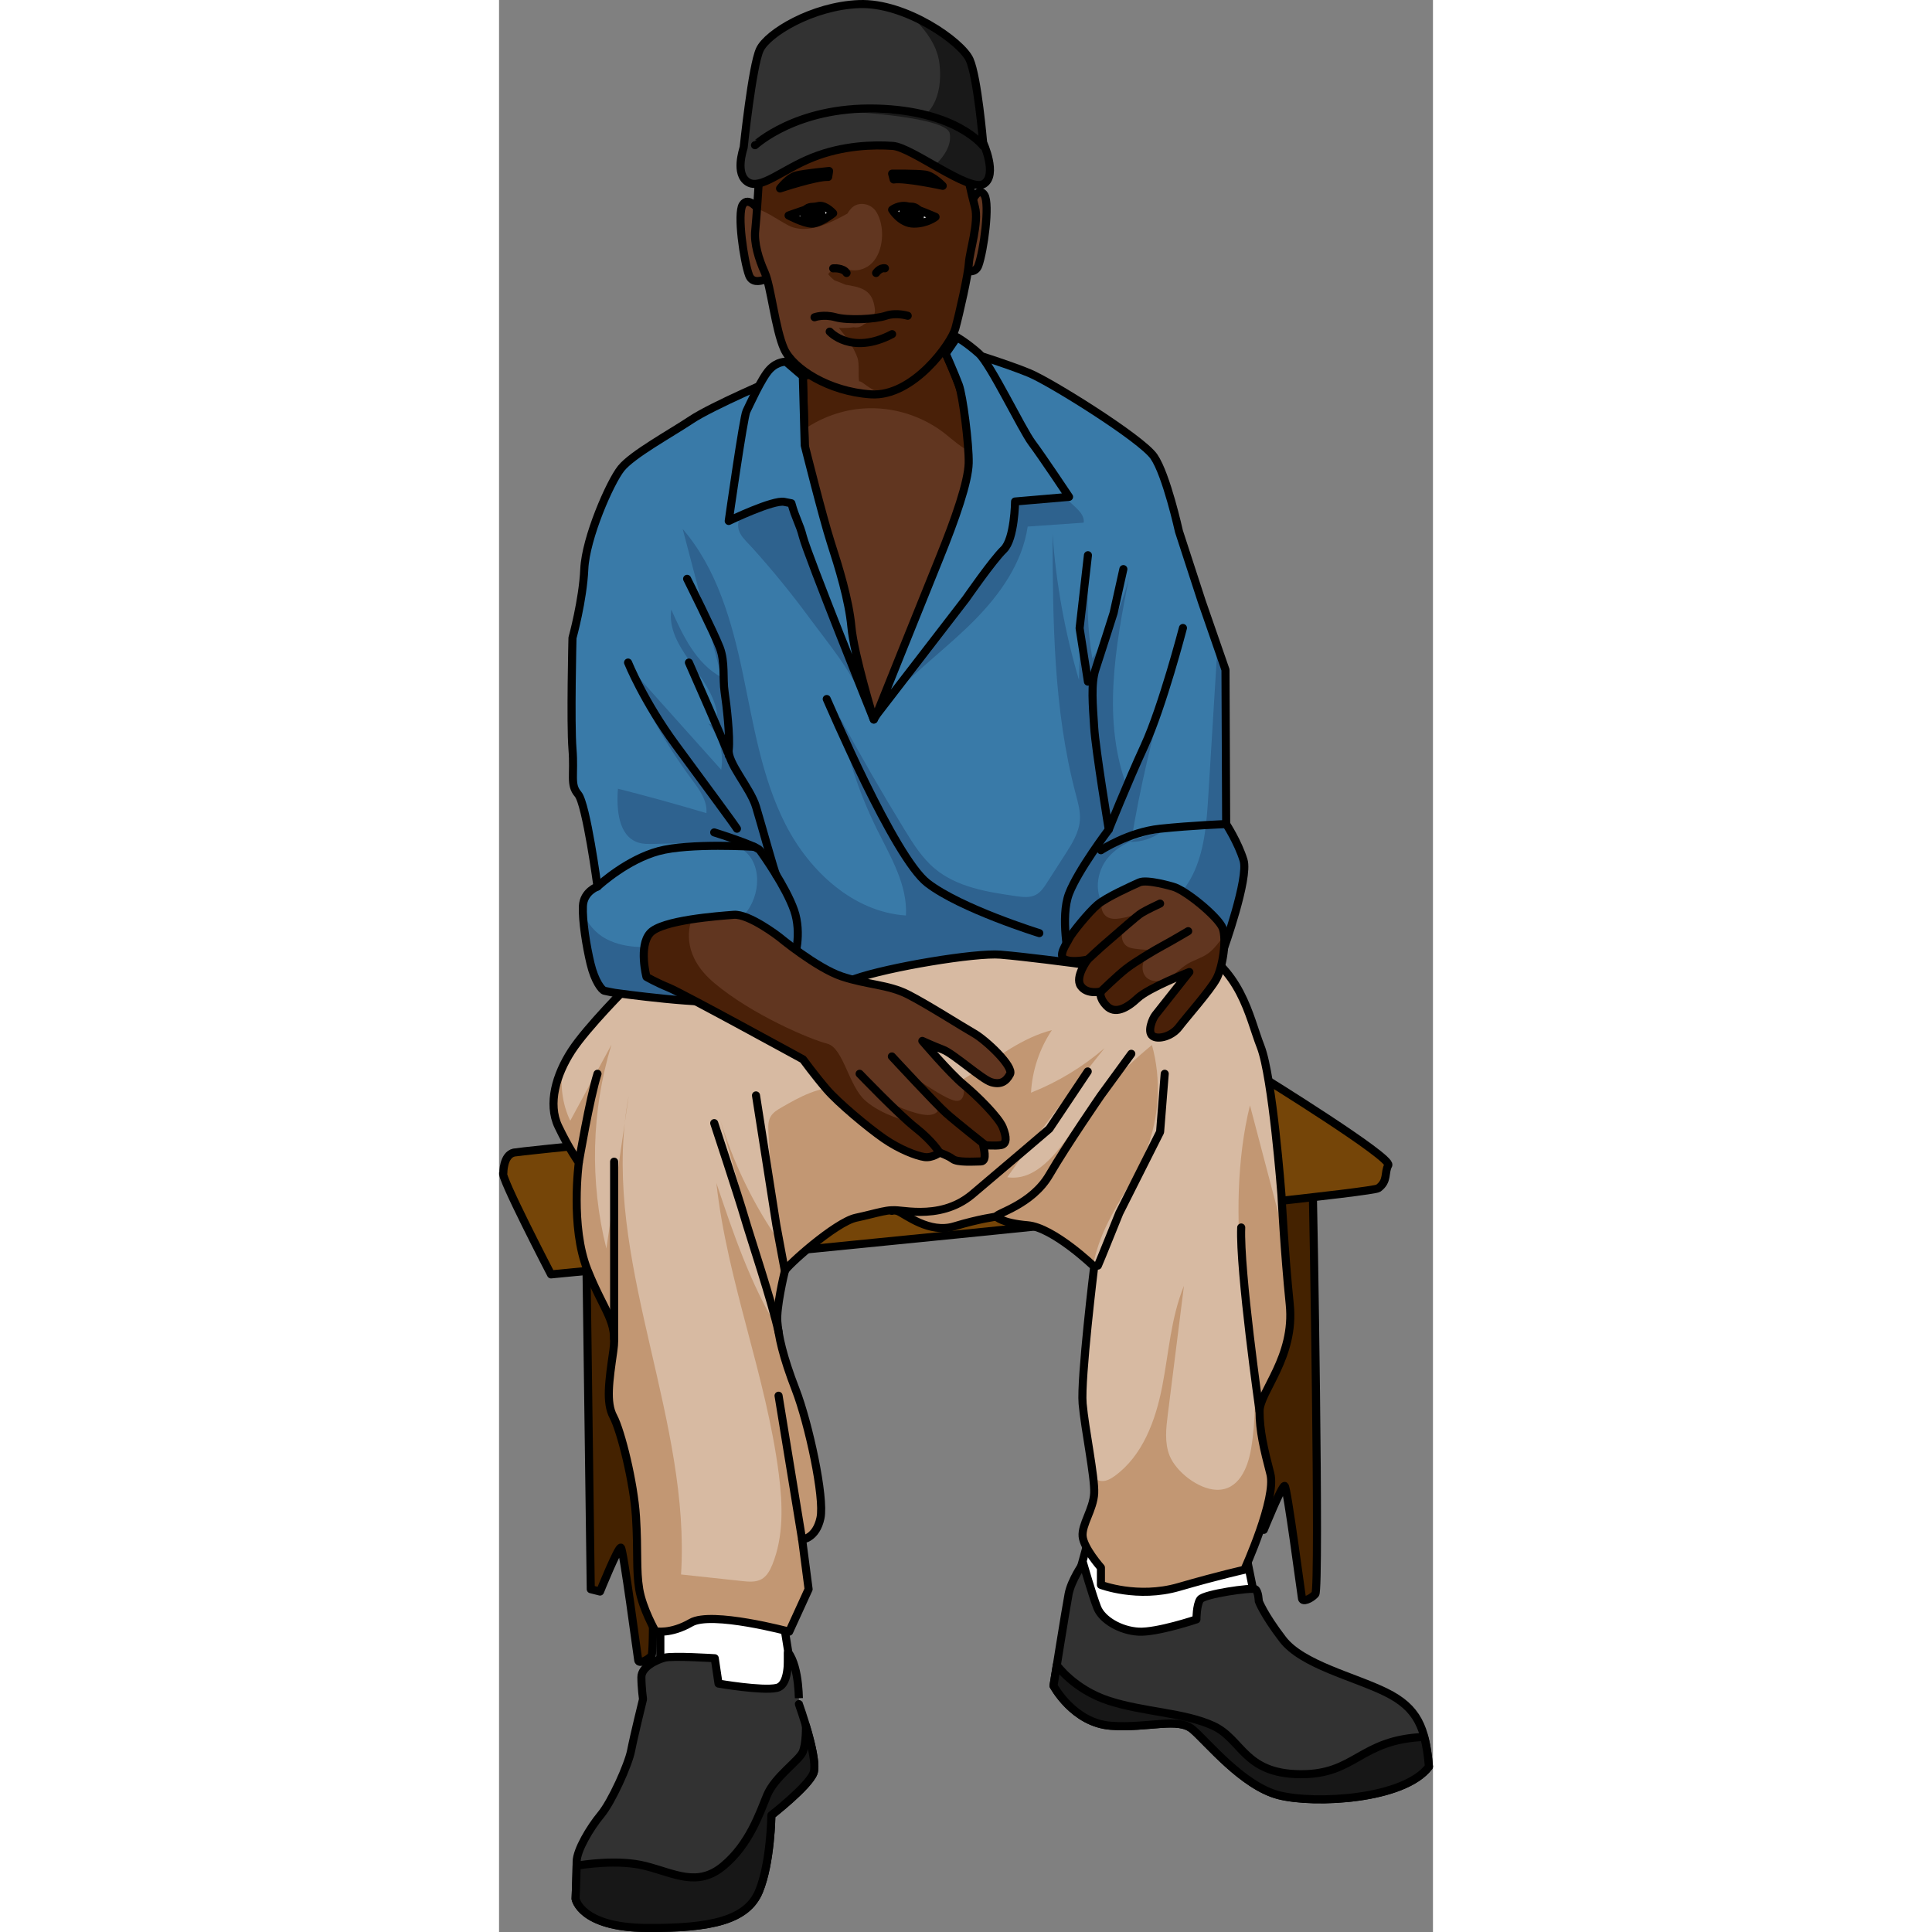 <?xml version="1.0" encoding="utf-8"?>
<!-- Created by: Science Figures, www.sciencefigures.org, Generator: Science Figures Editor -->
<svg version="1.1" id="Layer_1" xmlns="http://www.w3.org/2000/svg" xmlns:xlink="http://www.w3.org/1999/xlink" 
	 width="800px" height="800px" viewBox="0 0 115.764 239.482" enable-background="new 0 0 115.764 239.482"
	 xml:space="preserve">
<rect x="0" y="0" width="115.764" height="239.482" fill="#808080" stroke="none"/>
<g>
	<path fill="#442200" stroke="#000000" stroke-linecap="round" stroke-linejoin="round" stroke-miterlimit="10" d="M18.591,157.88
		c0.04,0.669,0.906,46.727,0.31,47.367c-0.596,0.64-1.563,0.997-1.647,0.561c-0.084-0.436-1.839-13.774-2.149-13.969
		c-0.31-0.195-2.586,5.441-2.586,5.441l-1.149-0.288l-0.655-49.331C10.716,147.661,18.521,156.721,18.591,157.88z"/>
	<path fill="#442200" stroke="#000000" stroke-linecap="round" stroke-linejoin="round" stroke-miterlimit="10" d="M100.87,147.661
		c0.04,0.669,0.906,49.297,0.31,49.938c-0.596,0.64-1.563,0.997-1.647,0.561c-0.084-0.436-1.839-13.774-2.149-13.969
		c-0.31-0.195-2.586,5.441-2.586,5.441l-1.149-0.288l-0.655-49.331C92.996,140.012,100.8,146.502,100.87,147.661z"/>
	<path fill="#754508" stroke="#000000" stroke-linecap="round" stroke-linejoin="round" stroke-miterlimit="10" d="M0.533,145.393
		c-0.545,0.157,5.909,12.575,5.909,12.575s101.309-9.77,102.547-10.681c1.239-0.911,0.723-1.925,1.239-2.863
		c0.516-0.938-15.586-10.895-15.586-10.895s-91.454,9.029-92.796,9.338C0.504,143.176,0.533,145.393,0.533,145.393z"/>
	<g>
		<path fill="#613620" stroke="#000000" stroke-linecap="round" stroke-linejoin="round" stroke-miterlimit="10" d="M58.656,24.88
			c0,0,0.796-1.837,1.506-0.71c0.71,1.127-0.089,6.919-0.742,8.735s-3.555-0.302-3.555-0.302"/>
		<path fill="#613620" stroke="#000000" stroke-linecap="round" stroke-linejoin="round" stroke-miterlimit="10" d="M32.236,26.047
			c0,0-1.333-1.799-2.036-0.668c-0.704,1.131,0.125,6.919,0.787,8.731c0.662,1.812,3.554-0.32,3.554-0.32"/>
		<polygon fill="#FFFFFF" stroke="#000000" stroke-linecap="round" stroke-linejoin="round" stroke-miterlimit="10" points="
			35.831,204.639 35.077,199.955 31.709,194.807 24.287,194.573 20.458,197.459 19.994,202.03 19.994,206.265 21.377,210.562 
			25.127,213.057 30.868,213.921 34.465,212.433 35.831,210.639 		"/>
		<path fill="#FFFFFF" stroke="#000000" stroke-linecap="round" stroke-linejoin="round" stroke-miterlimit="10" d="M73.269,190.128
			l-1.225,4.446l-0.077,5.849c0,0,0.383,2.808,1.837,3.276c1.454,0.468,0.765,2.574,3.368,1.872c2.602-0.702,7.73-0.39,7.73-0.39
			l5.358-1.482l3.75-2.574l-0.619-4.498l-0.657-3.229l-0.102-4.83l-1.684-3.666l-9.108,0.936L73.269,190.128z"/>
		<path fill="#323232" d="M72.405,193.78c0,0-1.471,2.073-1.805,3.811c-0.334,1.738-1.872,11.367-1.872,11.367
			s2.474,4.644,7.154,4.963s8.291-1.085,10.096,0.453c1.805,1.538,6.218,7.021,10.698,8.157c4.48,1.137,15.512,0.535,18.588-3.544
			c-0.401-4.814-1.404-7.288-5.349-9.227c-3.945-1.939-10.364-3.41-12.771-6.553c-2.407-3.143-2.973-4.742-2.973-4.742
			s-0.032-1.232-0.437-1.476s-6.352,0.602-6.82,1.27c-0.468,0.669-0.468,2.474-0.468,2.474s-4.881,1.638-7.154,1.521
			c-2.273-0.117-4.547-1.454-5.148-2.992C73.541,197.725,72.405,193.78,72.405,193.78z"/>
		<path fill="#323232" d="M35.831,204.813c-0.128-0.168,0.401,4.012-1.404,4.413c-1.805,0.401-7.221-0.535-7.221-0.535l-0.468-3.143
			c0,0-5.215-0.334-6.218-0.067c-1.003,0.267-2.875,1.137-2.875,2.407c0,1.27,0.201,2.741,0.201,2.741s-1.137,4.614-1.471,6.352
			c-0.334,1.738-2.407,6.352-3.744,7.957s-3.009,4.413-3.009,5.817c0,1.404-0.134,4.614-0.134,4.614s0.602,3.544,8.759,3.611
			s12.503-1.003,13.974-4.547c1.471-3.544,1.538-9.428,1.538-9.428s4.547-3.544,5.215-5.215c0.669-1.672-1.805-8.558-1.805-8.558
			S37.302,206.752,35.831,204.813z"/>
		<path fill="none" stroke="#000000" stroke-linecap="round" stroke-linejoin="round" stroke-miterlimit="10" d="M72.405,193.78
			c0,0-1.471,2.073-1.805,3.811c-0.334,1.738-1.872,11.367-1.872,11.367s2.474,4.644,7.154,4.963s8.291-1.085,10.096,0.453
			c1.805,1.538,6.218,7.021,10.698,8.157c4.48,1.137,15.512,0.535,18.588-3.544c-0.401-4.814-1.404-7.288-5.349-9.227
			c-3.945-1.939-10.364-3.41-12.771-6.553c-2.407-3.143-2.973-4.742-2.973-4.742s-0.032-1.232-0.437-1.476s-6.352,0.602-6.82,1.27
			c-0.468,0.669-0.468,2.474-0.468,2.474s-4.881,1.638-7.154,1.521c-2.273-0.117-4.547-1.454-5.148-2.992
			C73.541,197.725,72.405,193.78,72.405,193.78z"/>
		<path fill="#171717" stroke="#000000" stroke-linecap="round" stroke-linejoin="round" stroke-miterlimit="10" d="M99.284,219.923
			c-6.954-0.067-7.155-4.346-10.765-6.002c-3.611-1.656-8.558-1.687-12.904-3.091c-4.346-1.404-6.477-4.422-6.478-4.422
			c-0.239,1.481-0.409,2.55-0.409,2.55s2.474,4.644,7.154,4.963c4.681,0.319,8.291-1.085,10.096,0.453
			c1.805,1.538,6.218,7.021,10.698,8.157c4.48,1.137,15.512,0.535,18.588-3.544c-0.119-1.424-0.304-2.623-0.589-3.684
			C106.632,215.636,106.232,219.99,99.284,219.923z"/>
		<path fill="none" stroke="#000000" stroke-linecap="round" stroke-linejoin="round" stroke-miterlimit="10" d="M35.831,204.813
			c-0.128-0.168,0.401,4.012-1.404,4.413c-1.805,0.401-7.221-0.535-7.221-0.535l-0.468-3.143c0,0-5.215-0.334-6.218-0.067
			c-1.003,0.267-2.875,1.137-2.875,2.407c0,1.27,0.201,2.741,0.201,2.741s-1.137,4.614-1.471,6.352
			c-0.334,1.738-2.407,6.352-3.744,7.957s-3.009,4.413-3.009,5.817c0,1.404-0.134,4.614-0.134,4.614s0.602,3.544,8.759,3.611
			s12.503-1.003,13.974-4.547c1.471-3.544,1.538-9.428,1.538-9.428s4.547-3.544,5.215-5.215c0.669-1.672-1.805-8.558-1.805-8.558
			S37.302,206.752,35.831,204.813z"/>
		<path fill="#171717" stroke="#000000" stroke-linecap="round" stroke-linejoin="round" stroke-miterlimit="10" d="M37.636,217.182
			c-0.468,1.07-3.477,3.076-4.413,5.349s-2.206,6.085-5.416,8.759c-3.209,2.675-6.018,0.936-9.695,0
			c-3.346-0.852-7.73-0.156-8.496-0.023c-0.023,1.547-0.129,4.101-0.129,4.101s0.602,3.544,8.759,3.611
			c8.157,0.067,12.503-1.003,13.974-4.547c1.471-3.544,1.538-9.428,1.538-9.428s4.547-3.544,5.215-5.215
			c0.392-0.979-0.295-3.743-0.93-5.869C38.043,213.944,38.102,216.118,37.636,217.182z"/>
		<path fill="#D7BAA2" d="M15.991,122.237c0,0-5.092,5.082-7.002,8.024s-2.979,6.553-1.642,9.361s2.541,4.478,2.541,4.478
			s-1.07,7.958,1.07,13.307s3.744,6.285,3.209,10.029s-0.936,6.419,0,8.157c0.936,1.738,2.541,8.157,2.808,12.436
			c0.267,4.279,0,6.553,0.401,8.96s2.006,5.215,2.006,5.215s1.872,0.401,4.413-1.07s12.169,1.12,12.169,1.12l2.407-5.265
			l-0.802-6.151c0,0,1.738-0.134,2.273-2.674c0.535-2.541-1.471-11.768-3.076-15.913s-2.14-6.686-2.273-8.425
			c-0.134-1.738,0.802-5.75,0.936-6.285s6.285-6.064,8.826-6.599c2.541-0.535,4.279-1.204,5.215-0.802
			c0.936,0.401,3.878,2.808,6.954,1.872c3.076-0.936,5.215-1.204,5.215-1.204s0.669,0.802,3.878,1.07
			c3.209,0.267,8.253,5.128,8.253,5.128s-1.701,13.907-1.433,16.983c0.267,3.076,1.529,9.093,1.433,11.099
			c-0.096,2.006-1.567,3.878-1.433,5.349c0.134,1.471,2.269,3.878,2.269,3.878v2.14c0,0,4.551,1.738,9.632,0.267
			c5.082-1.471,8.144-2.14,8.144-2.14s4.025-8.826,3.223-11.902s-1.337-5.349-1.337-7.756s4.413-6.686,3.744-13.239
			c-0.669-6.553-1.028-13.575-1.028-13.575s-1.112-14.641-2.583-18.385c-1.471-3.744-2.368-9.753-8.978-12.838
			s-33.008-4.145-33.008-4.145s-28.339,5.483-28.881,5.483C22.993,118.225,15.991,122.237,15.991,122.237z"/>
		<g>
			<path fill="#C29773" d="M34.603,164.782c-3.437-5.601-5.571-11.898-7.662-18.134c1.345,12.245,6.189,23.883,7.741,36.103
				c0.476,3.753,0.617,7.687-0.806,11.193c-0.285,0.702-0.666,1.419-1.324,1.795c-0.711,0.406-1.587,0.331-2.401,0.243
				c-2.53-0.273-5.061-0.545-7.591-0.818c1.191-18.841-8.965-37.425-6.976-55.974c-0.759,5.191-1.518,10.381-2.278,15.572
				c-2.079-8.271-1.86-17.107,0.626-25.265c-1.702,3.142-3.403,6.284-5.105,9.426c-0.991-2.069-1.284-4.444-0.916-6.707
				c-1.167,2.488-1.617,5.193-0.565,7.405c1.337,2.808,2.541,4.478,2.541,4.478s-1.07,7.958,1.07,13.307
				c2.14,5.349,3.744,6.285,3.209,10.029c-0.535,3.744-0.936,6.419,0,8.157c0.936,1.738,2.541,8.157,2.808,12.436
				c0.267,4.279,0,6.553,0.401,8.96c0.401,2.407,2.006,5.215,2.006,5.215s1.872,0.401,4.413-1.07s12.169,1.12,12.169,1.12
				l2.407-5.265l-0.802-6.151c0,0,1.738-0.134,2.273-2.675c0.535-2.541-1.471-11.768-3.076-15.913
				C35.431,168.8,34.842,166.472,34.603,164.782z"/>
			<path fill="#C29773" d="M15.584,139.19c0.163-1.113,0.326-2.227,0.488-3.34C15.861,136.963,15.704,138.076,15.584,139.19z"/>
			<path fill="#C29773" d="M95.606,182.681c-0.803-3.076-1.337-5.349-1.337-7.756c0-2.407,4.413-6.686,3.744-13.239
				c-0.312-3.056-0.556-6.205-0.728-8.706c-1.401-5.321-2.802-10.641-4.204-15.962c-1.633,6.575-1.721,14.349-0.963,21.052
				c0.806,7.13,2.324,14.35,1.1,21.526c-0.412,2.414-1.554,5.154-4.287,5.071c-2.242-0.068-5.012-2.228-5.815-4.239
				c-0.639-1.6-0.434-3.395-0.219-5.104c0.667-5.312,1.335-10.624,2.002-15.936c-1.623,3.954-1.88,8.312-2.702,12.506
				c-0.822,4.195-2.416,8.541-5.872,11.056c-0.5,0.364-1.086,0.696-1.7,0.625c-0.407-0.047-0.729-0.254-0.99-0.545
				c0.102,0.853,0.159,1.575,0.136,2.059c-0.096,2.006-1.567,3.878-1.433,5.349c0.134,1.471,2.269,3.878,2.269,3.878v2.14
				c0,0,4.551,1.738,9.632,0.267s8.144-2.14,8.144-2.14S96.408,185.757,95.606,182.681z"/>
			<path fill="#C29773" d="M49.471,150.139c0.936,0.401,3.878,2.808,6.954,1.872c3.076-0.936,5.215-1.204,5.215-1.204
				s0.669,0.802,3.878,1.07c2.883,0.24,7.233,4.175,8.092,4.976c0.252-1.13,0.564-2.243,0.984-3.327
				c1.476-3.816,4.099-7.101,5.615-10.901c1.648-4.131,1.906-8.802,0.723-13.089c-3.684,3.005-6.954,6.518-9.687,10.407
				c-2.066,2.94-4.696,6.524-8.247,5.978c3.853-5.452,7.873-10.787,12.052-15.993c-2.703,2.327-5.795,4.201-9.11,5.517
				c0.149-2.755,1.055-5.466,2.592-7.757c-3.637,0.921-6.679,3.325-9.83,5.361c-3.151,2.036-6.813,3.805-10.518,3.212
				c-2.05-0.328-3.965-1.367-6.039-1.462c-2.544-0.117-4.911,1.192-7.117,2.465c-0.516,0.297-1.054,0.617-1.355,1.13
				c-0.344,0.585-0.316,1.307-0.279,1.984c0.234,4.193,0.468,8.386,0.701,12.579c-2.883-4.338-5.132-9.096-6.654-14.078
				c2.351,8.309,4.702,16.619,7.053,24.928c-0.127-1.747,0.803-5.734,0.937-6.267c0.134-0.535,6.285-6.064,8.826-6.599
				C46.796,150.407,48.535,149.738,49.471,150.139z"/>
		</g>
		<path fill="none" stroke="#000000" stroke-linecap="round" stroke-linejoin="round" stroke-miterlimit="10" d="M15.991,122.237
			c0,0-5.092,5.082-7.002,8.024s-2.979,6.553-1.642,9.361s2.541,4.478,2.541,4.478s-1.07,7.958,1.07,13.307
			s3.744,6.285,3.209,10.029s-0.936,6.419,0,8.157c0.936,1.738,2.541,8.157,2.808,12.436c0.267,4.279,0,6.553,0.401,8.96
			s2.006,5.215,2.006,5.215s1.872,0.401,4.413-1.07s12.169,1.12,12.169,1.12l2.407-5.265l-0.802-6.151c0,0,1.738-0.134,2.273-2.674
			c0.535-2.541-1.471-11.768-3.076-15.913s-2.14-6.686-2.273-8.425c-0.134-1.738,0.802-5.75,0.936-6.285s6.285-6.064,8.826-6.599
			c2.541-0.535,4.279-1.204,5.215-0.802c0.936,0.401,3.878,2.808,6.954,1.872c3.076-0.936,5.215-1.204,5.215-1.204
			s0.669,0.802,3.878,1.07c3.209,0.267,8.253,5.128,8.253,5.128s-1.701,13.907-1.433,16.983c0.267,3.076,1.529,9.093,1.433,11.099
			c-0.096,2.006-1.567,3.878-1.433,5.349c0.134,1.471,2.269,3.878,2.269,3.878v2.14c0,0,4.551,1.738,9.632,0.267
			c5.082-1.471,8.144-2.14,8.144-2.14s4.025-8.826,3.223-11.902s-1.337-5.349-1.337-7.756s4.413-6.686,3.744-13.239
			c-0.669-6.553-1.028-13.575-1.028-13.575s-1.112-14.641-2.583-18.385c-1.471-3.744-2.368-9.753-8.978-12.838
			s-33.008-4.145-33.008-4.145s-28.339,5.483-28.881,5.483C22.993,118.225,15.991,122.237,15.991,122.237z"/>
		<polyline fill="none" stroke="#000000" stroke-linecap="round" stroke-linejoin="round" stroke-miterlimit="10" points="
			35.43,157.541 34.377,151.879 31.851,135.781 		"/>
		<path fill="none" stroke="#000000" stroke-linecap="round" stroke-linejoin="round" stroke-miterlimit="10" d="M34.648,165.087
			c-0.792-3.625-3.553-11.88-4.256-14.303c-0.703-2.423-3.721-11.566-3.721-11.566"/>
		<path fill="none" stroke="#000000" stroke-linecap="round" stroke-linejoin="round" stroke-miterlimit="10" d="M74.231,156.88
			c0.156-0.313,2.657-6.525,2.657-6.525l5.053-10.042l0.573-7.212"/>
		<path fill="none" stroke="#000000" stroke-linecap="round" stroke-linejoin="round" stroke-miterlimit="10" d="M61.64,150.808
			c-0.068-0.405,4.386-1.43,6.574-5.181c2.188-3.751,6.393-9.846,6.393-9.846l3.766-5.158"/>
		<path fill="#397AA8" d="M34.506,46.864c0,0-8.094,3.444-10.678,5.167s-7.319,4.305-8.697,6.028s-4.392,8.611-4.564,12.486
			c-0.172,3.875-1.464,8.525-1.464,8.525s-0.258,10.505,0,13.777s-0.344,4.392,0.689,5.597s2.411,11.453,2.411,11.453
			s-1.722,0.603-1.808,2.411c-0.086,1.808,0.431,4.994,0.947,7.147c0.517,2.153,1.378,3.272,1.722,3.358
			c0.344,0.086,1.292,0.258,1.292,0.258s11.625,1.636,14.466,0.947s7.319-4.219,7.319-4.219s3.789,3.014,7.922,1.55
			c4.133-1.464,14.983-3.272,18.083-3.014c3.1,0.258,8.955,1.033,8.955,1.033s3.444,0.517,8.094,0.861s10.591-2.497,10.591-2.497
			s3.186-8.869,2.497-11.108s-2.153-4.478-2.153-4.478L90.047,83.03l-2.928-8.439l-2.842-8.731c0,0-1.55-7.027-3.1-9.266
			c-1.55-2.239-12.744-9.214-15.414-10.333c-2.669-1.119-8.008-2.755-8.008-2.755L34.506,46.864z"/>
		<path opacity="0.2" fill="#00002C" d="M47.969,87.535c0.136-0.567,0.545-1.022,0.949-1.442c3.142-3.266,6.817-5.98,10.005-9.202
			c3.188-3.222,5.951-7.135,6.604-11.62c2.312-0.161,4.624-0.322,6.936-0.483c0.131-0.754-0.476-1.415-1.034-1.938
			c-2.081-1.953-4.161-3.905-6.242-5.858c-0.191-0.18-0.434-0.373-0.687-0.305c-0.168,0.045-0.284,0.194-0.385,0.335
			c-4.857,6.752-5.966,15.696-11.048,22.28c-0.537,0.696-1.142,1.428-1.185,2.306"/>
		<path opacity="0.2" fill="#00002C" d="M44.999,86.515c-1.211-2.983-2.427-5.981-3.173-9.113c-0.526-2.208-0.813-4.466-1.25-6.694
			c-0.818-4.169-2.093-15.547-8.22-9.936c-0.937,0.858-1.999,2.043-2.478,3.239c-0.75,1.875,0.373,2.626,1.605,3.994
			c2.456,2.728,4.777,5.578,6.954,8.534C40.667,79.566,43.577,83.013,44.999,86.515z"/>
		<g opacity="0.2">
			<path fill="#00002C" d="M81.978,103.191c-1.228,0.229-2.475,0.553-3.617,1.06c-0.006,0.035-0.013,0.069-0.019,0.104
				C79.635,104.357,80.926,103.944,81.978,103.191z"/>
			<path fill="#00002C" d="M92.286,106.624c-0.689-2.239-2.153-4.478-2.153-4.478L90.047,83.03l-0.993-2.861
				c-0.376,6.106-0.751,12.212-1.127,18.318c-0.196,3.184-0.409,6.443-1.675,9.371c-1.266,2.928-3.818,5.51-6.984,5.899
				c-1.388,0.171-2.897-0.129-3.91-1.093c-1.733-1.65-1.357-4.699,0.239-6.482c0.763-0.852,1.719-1.467,2.764-1.931
				c1.097-6.643,2.627-13.214,4.579-19.658c-1.656,4.429-3.312,8.858-4.968,13.286c-3.29-8.321-1.594-17.678,0.146-26.455
				c-0.862,3.646-2.424,7.125-4.576,10.191c-0.613-3.577-0.742-7.237-0.383-10.849c-0.778,4.467-1.204,8.994-1.274,13.527
				c-1.744-5.901-2.845-11.991-3.278-18.129c0.045,10.826,0.108,21.79,2.877,32.256c0.282,1.064,0.593,2.147,0.515,3.245
				c-0.11,1.541-0.971,2.913-1.806,4.213c-0.758,1.179-1.516,2.358-2.274,3.538c-0.37,0.576-0.766,1.177-1.371,1.498
				c-0.745,0.396-1.646,0.286-2.482,0.166c-3.544-0.509-7.288-1.104-10.038-3.397c-1.573-1.312-2.687-3.079-3.757-4.826
				c-2.806-4.582-5.49-9.239-8.048-13.964c0.888,4.822,2.449,9.52,4.626,13.914c1.687,3.406,3.802,6.879,3.589,10.674
				c-6.509-0.429-11.953-5.47-14.921-11.279c-2.968-5.809-3.968-12.384-5.312-18.767c-1.344-6.383-3.189-12.923-7.443-17.868
				c1.612,6.134,3.224,12.267,4.836,18.4c-3.145-1.666-4.801-5.149-6.248-8.401c-0.667,4.678,4.813,8.041,5.649,12.692
				c0.138,0.769-0.525,1.916-1.092,1.378c1.378,1.546,1.996,3.739,1.629,5.777c-3.864-4.317-7.728-8.634-11.592-12.95
				c2.034,5.025,4.71,9.789,7.941,14.142c0.929,1.252,1.956,2.635,1.821,4.188c-3.635-1.085-7.292-2.095-10.969-3.028
				c-0.202,2.563,0.056,5.868,2.5,6.668c0.629,0.206,1.306,0.19,1.967,0.173c2.092-0.056,4.184-0.112,6.277-0.167
				c1.555-0.042,3.209-0.058,4.537,0.753c2.661,1.626,2.475,5.872,0.377,8.179c-2.099,2.307-5.35,3.12-8.427,3.628
				c-2.901,0.479-6.031,0.756-8.645-0.59c-1.326-0.684-2.404-1.938-2.931-3.327c0.053,1.849,0.501,4.502,0.951,6.375
				c0.517,2.153,1.378,3.272,1.722,3.358c0.344,0.086,1.292,0.258,1.292,0.258s11.625,1.636,14.466,0.947
				c2.842-0.689,7.319-4.219,7.319-4.219s3.789,3.014,7.922,1.55c4.133-1.464,14.983-3.272,18.083-3.014
				c3.1,0.258,8.955,1.033,8.955,1.033s3.444,0.517,8.094,0.861c4.65,0.344,10.591-2.497,10.591-2.497
				S92.975,108.863,92.286,106.624z"/>
		</g>
		<path fill="none" stroke="#000000" stroke-linecap="round" stroke-linejoin="round" stroke-miterlimit="10" d="M34.506,46.864
			c0,0-8.094,3.444-10.678,5.167s-7.319,4.305-8.697,6.028s-4.392,8.611-4.564,12.486c-0.172,3.875-1.464,8.525-1.464,8.525
			s-0.258,10.505,0,13.777s-0.344,4.392,0.689,5.597s2.411,11.453,2.411,11.453s-1.722,0.603-1.808,2.411
			c-0.086,1.808,0.431,4.994,0.947,7.147c0.517,2.153,1.378,3.272,1.722,3.358c0.344,0.086,1.292,0.258,1.292,0.258
			s11.625,1.636,14.466,0.947s7.319-4.219,7.319-4.219s3.789,3.014,7.922,1.55c4.133-1.464,14.983-3.272,18.083-3.014
			c3.1,0.258,8.955,1.033,8.955,1.033s3.444,0.517,8.094,0.861s10.591-2.497,10.591-2.497s3.186-8.869,2.497-11.108
			s-2.153-4.478-2.153-4.478L90.047,83.03l-2.928-8.439l-2.842-8.731c0,0-1.55-7.027-3.1-9.266
			c-1.55-2.239-12.744-9.214-15.414-10.333c-2.669-1.119-8.008-2.755-8.008-2.755L34.506,46.864z"/>
		<path fill="none" stroke="#000000" stroke-linecap="round" stroke-linejoin="round" stroke-miterlimit="10" d="M70.657,118.938
			c0,0-1.134-5.253,0-8.18s4.923-7.929,4.923-7.929s-1.636-9.896-1.808-12.652s-0.431-5.425,0.172-7.233
			c0.603-1.808,2.239-6.975,2.239-6.975l1.206-5.425"/>
		<polyline fill="none" stroke="#000000" stroke-linecap="round" stroke-linejoin="round" stroke-miterlimit="10" points="
			72.997,84.494 71.964,77.864 72.997,68.822 		"/>
		<path fill="none" stroke="#000000" stroke-linecap="round" stroke-linejoin="round" stroke-miterlimit="10" d="M36.573,118.938
			c0,0,1.033-3.186,0-6.114s-3.789-6.803-4.219-7.405c-0.431-0.603-5.683-2.239-5.683-2.239"/>
		<path fill="none" stroke="#000000" stroke-linecap="round" stroke-linejoin="round" stroke-miterlimit="10" d="M34.353,108.44
			c-0.215-0.349-1.799-6.121-2.502-8.446c-0.703-2.325-3.56-5.425-3.38-7.061c0.18-1.636-0.251-5.425-0.509-7.147
			s0.086-3.703-0.603-5.511c-0.689-1.808-4.047-8.525-4.047-8.525"/>
		<path fill="none" stroke="#000000" stroke-linecap="round" stroke-linejoin="round" stroke-miterlimit="10" d="M40.62,86.647
			c0.258,0.517,8.353,19.633,12.486,22.819c4.133,3.186,13.864,6.2,13.864,6.2"/>
		<path fill="#613620" d="M83.502,109.896c0,0-3.186-0.947-4.133-0.517c-0.947,0.431-4.047,1.808-5.167,2.755
			c-1.119,0.947-3.233,3.564-3.545,4.219c-0.313,0.655-1.454,2.153-0.504,2.583c0.95,0.431,2.818,0.005,2.818,0.005
			s-1.636,2.153-0.861,3.272c0.775,1.119,2.497,0.689,2.497,0.689s-0.35,0.67,0.683,1.761s2.493,0.357,3.871-0.932
			c1.378-1.289,6.408-3.245,6.408-3.245s-3.875,4.908-4.219,5.339c-0.344,0.431-1.033,2.067-0.344,2.583
			c0.689,0.517,2.411,0.04,3.272-1.1s3.875-4.544,4.65-5.984c0.775-1.441,1.292-4.885,0.775-6.263S85.062,110.284,83.502,109.896z"
			/>
		<g>
			<path fill="#492008" d="M81.23,117.676c0.642-0.093,1.233-0.319,1.676-0.795C82.332,117.104,81.75,117.35,81.23,117.676z"/>
			<path fill="#492008" d="M89.875,116c-0.641,0.762-1.187,1.616-1.995,2.193c-0.766,0.547-1.706,0.792-2.514,1.274
				c-0.851,0.509-1.533,1.269-2.398,1.752c-0.865,0.484-2.071,0.613-2.76-0.1c-0.695-0.718-0.501-1.967,0.148-2.727
				c0.248-0.29,0.552-0.516,0.874-0.717c-0.728,0.106-1.522,0.04-2.253-0.054c-0.391-0.05-0.797-0.105-1.129-0.318
				c-0.765-0.49-0.823-1.653-0.368-2.438c0.456-0.786,1.269-1.282,2.05-1.747c-0.79,0.332-1.62,0.57-2.466,0.709
				c-0.562,0.092-1.174,0.132-1.666-0.154c-0.637-0.37-0.874-1.228-0.657-1.933c-0.207,0.137-0.392,0.269-0.539,0.394
				c-1.119,0.947-3.233,3.564-3.545,4.219c-0.313,0.655-1.454,2.153-0.504,2.583c0.95,0.431,2.818,0.005,2.818,0.005
				s-1.636,2.153-0.861,3.272c0.775,1.119,2.497,0.689,2.497,0.689s-0.35,0.67,0.683,1.761c1.033,1.091,2.493,0.357,3.871-0.932
				c1.378-1.289,6.408-3.245,6.408-3.245s-3.875,4.908-4.219,5.339c-0.344,0.431-1.033,2.067-0.344,2.583
				c0.689,0.517,2.411,0.04,3.272-1.1c0.861-1.139,3.875-4.544,4.65-5.984C89.563,120.145,90.014,117.631,89.875,116z"/>
		</g>
		<path fill="none" stroke="#000000" stroke-linecap="round" stroke-linejoin="round" stroke-miterlimit="10" d="M83.502,109.896
			c0,0-3.186-0.947-4.133-0.517c-0.947,0.431-4.047,1.808-5.167,2.755c-1.119,0.947-3.233,3.564-3.545,4.219
			c-0.313,0.655-1.454,2.153-0.504,2.583c0.95,0.431,2.818,0.005,2.818,0.005s-1.636,2.153-0.861,3.272
			c0.775,1.119,2.497,0.689,2.497,0.689s-0.35,0.67,0.683,1.761s2.493,0.357,3.871-0.932c1.378-1.289,6.408-3.245,6.408-3.245
			s-3.875,4.908-4.219,5.339c-0.344,0.431-1.033,2.067-0.344,2.583c0.689,0.517,2.411,0.04,3.272-1.1s3.875-4.544,4.65-5.984
			c0.775-1.441,1.292-4.885,0.775-6.263S85.062,110.284,83.502,109.896z"/>
		<path fill="none" stroke="#000000" stroke-linecap="round" stroke-linejoin="round" stroke-miterlimit="10" d="M74.607,122.904
			c0,0,1.981-1.928,3.084-2.795s3.608-2.364,4.586-2.883c0.978-0.519,3.147-1.802,3.147-1.802"/>
		<path fill="none" stroke="#000000" stroke-linecap="round" stroke-linejoin="round" stroke-miterlimit="10" d="M72.971,118.943
			c0,0,1.455-1.381,2.647-2.389s3.391-2.994,4.033-3.391s2.291-1.161,2.291-1.161"/>
		<path fill="none" stroke="#000000" stroke-linecap="round" stroke-linejoin="round" stroke-miterlimit="10" d="M12.204,109.896
			c0.412-0.373,3.738-3.351,7.559-4.393s11.854-0.539,11.854-0.539"/>
		<path fill="none" stroke="#000000" stroke-linecap="round" stroke-linejoin="round" stroke-miterlimit="10" d="M29.491,102.724
			c-0.298-0.496-3.596-4.963-7.58-10.373s-5.919-10.224-5.919-10.224"/>
		<path fill="none" stroke="#000000" stroke-linecap="round" stroke-linejoin="round" stroke-miterlimit="10" d="M28.471,93.642
			c0.016-0.296-4.936-11.514-4.936-11.514"/>
		<path fill="none" stroke="#000000" stroke-linecap="round" stroke-linejoin="round" stroke-miterlimit="10" d="M75.58,102.829
			c0,0,2.217-5.579,4.435-10.403s4.759-14.586,4.759-14.586"/>
		<path fill="none" stroke="#000000" stroke-linecap="round" stroke-linejoin="round" stroke-miterlimit="10" d="M74.607,105.388
			c0,0,3.432-2.251,7.334-2.663c3.903-0.412,8.191-0.578,8.191-0.578"/>
		<g>
			<path fill="#613620" d="M34.702,116.124c0,0,4.665,3.871,7.792,4.913c3.127,1.042,5.765,0.993,8.193,2.233
				c2.428,1.241,6.696,3.97,8.185,4.814c1.489,0.844,4.963,4.119,4.467,5.062c-0.496,0.943-1.191,1.34-2.333,0.993
				s-4.665-3.524-5.956-4.02c-1.29-0.496-2.581-1.092-2.581-1.092s3.375,3.97,5.112,5.41c1.737,1.439,4.367,4.07,4.864,5.31
				c0.496,1.241,0.496,2.035-0.199,2.184c-0.695,0.149-2.233,0-2.233,0c-0.006,0.18,0.588,2.022-0.298,2.035
				c-0.927,0.013-2.878,0.149-3.474-0.298c-0.596-0.447-1.638-0.794-1.638-0.794s-0.893,0.695-1.886,0.546
				c-0.993-0.149-3.077-0.943-5.013-2.283c-1.936-1.34-5.633-4.417-7.085-6.104c-1.452-1.687-2.941-3.722-2.941-3.722
				s-15.038-8.239-16.626-8.884s-2.779-1.34-2.779-1.34s-0.993-3.796,0.447-5.422c1.439-1.626,8.487-2.122,10.373-2.271
				C30.98,113.246,34.702,116.124,34.702,116.124z"/>
			<g>
				<path fill="#492008" d="M60.013,141.932c0,0,1.539,0.149,2.234,0c0.695-0.149,0.695-0.943,0.199-2.184
					c-0.496-1.241-3.127-3.871-4.864-5.31c0,0,0.418,2.195-0.985,2.015c-1.402-0.179-6.173-3.642-6.173-3.642l4.18,4.379
					c0,0-0.047,1.354-2.187,0.945s-4.406-1.683-4.406-1.683l2.676,2.533c0,0-3.142-0.697-5.259-2.533
					c-2.118-1.837-2.727-6.577-4.764-7.087c-2.037-0.51-9.309-3.57-13.993-7.522c-3.892-3.284-3.248-6.55-2.796-7.888
					c-2.224,0.345-4.419,0.88-5.153,1.709c-1.439,1.626-0.447,5.422-0.447,5.422s1.191,0.695,2.779,1.34
					c1.588,0.645,16.626,8.884,16.626,8.884s1.489,2.035,2.941,3.722c1.452,1.687,5.149,4.764,7.085,6.104s4.02,2.134,5.013,2.283
					c0.993,0.149,1.886-0.546,1.886-0.546s1.042,0.347,1.638,0.794c0.596,0.447,2.547,0.311,3.474,0.298
					C60.601,143.954,60.007,142.111,60.013,141.932z"/>
				<polygon fill="#492008" points="54.492,131.323 54.491,131.322 54.496,131.328 				"/>
			</g>
			<path fill="none" stroke="#000000" stroke-linecap="round" stroke-linejoin="round" stroke-miterlimit="10" d="M34.702,116.124
				c0,0,4.665,3.871,7.792,4.913c3.127,1.042,5.765,0.993,8.193,2.233c2.428,1.241,6.696,3.97,8.185,4.814
				c1.489,0.844,4.963,4.119,4.467,5.062c-0.496,0.943-1.191,1.34-2.333,0.993s-4.665-3.524-5.956-4.02
				c-1.29-0.496-2.581-1.092-2.581-1.092s3.375,3.97,5.112,5.41c1.737,1.439,4.367,4.07,4.864,5.31
				c0.496,1.241,0.496,2.035-0.199,2.184c-0.695,0.149-2.233,0-2.233,0c-0.006,0.18,0.588,2.022-0.298,2.035
				c-0.927,0.013-2.878,0.149-3.474-0.298c-0.596-0.447-1.638-0.794-1.638-0.794s-0.893,0.695-1.886,0.546
				c-0.993-0.149-3.077-0.943-5.013-2.283c-1.936-1.34-5.633-4.417-7.085-6.104c-1.452-1.687-2.941-3.722-2.941-3.722
				s-15.038-8.239-16.626-8.884s-2.779-1.34-2.779-1.34s-0.993-3.796,0.447-5.422c1.439-1.626,8.487-2.122,10.373-2.271
				C30.98,113.246,34.702,116.124,34.702,116.124z"/>
			<path fill="none" stroke="#000000" stroke-linecap="round" stroke-linejoin="round" stroke-miterlimit="10" d="M60.287,141.954
				c0,0-3.548-2.807-4.847-3.956c-1.299-1.149-6.747-7.046-6.747-7.046"/>
			<path fill="none" stroke="#000000" stroke-linecap="round" stroke-linejoin="round" stroke-miterlimit="10" d="M54.603,142.875
				c0,0-0.862-1.428-2.961-3.078c-2.099-1.649-6.946-6.697-6.946-6.697"/>
		</g>
		<path fill="none" stroke="#000000" stroke-linecap="round" stroke-linejoin="round" stroke-miterlimit="10" d="M48.694,150.09
			c0.374-0.469,5.753,1.505,9.973-2.051c4.22-3.556,9.547-8.117,9.547-8.117l4.757-7.111"/>
		<path fill="#613620" d="M37.658,46.636c0,0,0.43,14.272,0.43,17.095s5.263,16.305,5.263,16.305l3.101,9.155
			c0,0,7.633-13.383,9.201-16.99c1.568-3.607,2.3-6.169,3.137-8.835c0.836-2.666-0.732-7.685-0.836-11.344s-3.235-9.49-3.235-9.49
			L37.658,46.636z"/>
		<path fill="#492008" d="M57.954,52.02c-0.105-3.659-3.235-9.49-3.235-9.49l-17.061,4.105c0,0,0.091,3.025,0.19,6.565
			c2.165-1.477,4.717-2.392,7.333-2.568c3.644-0.246,7.365,0.924,10.213,3.211c0.941,0.756,1.93,1.663,3.007,2.119
			C58.185,54.589,57.988,53.23,57.954,52.02z"/>
		<path fill="none" stroke="#000000" stroke-linecap="round" stroke-linejoin="round" stroke-miterlimit="10" d="M37.658,46.636
			c0,0,0.43,14.272,0.43,17.095s5.263,16.305,5.263,16.305l3.101,9.155c0,0,7.633-13.383,9.201-16.99
			c1.568-3.607,2.3-6.169,3.137-8.835c0.836-2.666-0.732-7.685-0.836-11.344s-3.235-9.49-3.235-9.49L37.658,46.636z"/>
		<path fill="#397AA8" d="M56.77,41.8c0,0,1.236,0.706,2.7,2.013c1.464,1.307,5.332,9.41,6.587,11.083s4.6,6.692,4.6,6.692
			l-6.692,0.575c0,0-0.052,4.653-1.412,5.96c-1.359,1.307-4.653,6.064-4.653,6.064L46.764,88.643c0,0,5.753-14.352,7.792-19.371
			c2.039-5.019,3.607-9.567,3.659-11.867s-0.721-8.355-1.226-9.697s-1.619-3.875-1.619-3.875L56.77,41.8z"/>
		<path fill="none" stroke="#000000" stroke-linecap="round" stroke-linejoin="round" stroke-miterlimit="10" d="M56.77,41.8
			c0,0,1.236,0.706,2.7,2.013c1.464,1.307,5.332,9.41,6.587,11.083s4.6,6.692,4.6,6.692l-6.692,0.575c0,0-0.052,4.653-1.412,5.96
			c-1.359,1.307-4.653,6.064-4.653,6.064L46.764,88.643c0,0,5.753-14.352,7.792-19.371c2.039-5.019,3.607-9.567,3.659-11.867
			s-0.721-8.355-1.226-9.697s-1.619-3.875-1.619-3.875L56.77,41.8z"/>
		<path fill="#397AA8" d="M46.452,89.19c0,0-2.457-8.051-2.771-11.449c-0.314-3.398-1.568-7.424-2.562-10.508
			c-0.993-3.084-3.228-12.026-3.228-12.026l0,0l-0.234-8.572l-2.086-1.788c0,0-1.039-0.094-2.032,0.951
			c-0.993,1.046-2.509,4.444-2.875,5.176c-0.366,0.732-2.193,13.603-2.193,13.603s5.549-2.677,6.908-2.364
			c0.28,0.065,0.572,0.121,0.86,0.172c0.516,1.894,1.03,2.566,1.418,4.115C38.221,68.749,46.452,89.19,46.452,89.19z"/>
		<path fill="none" stroke="#000000" stroke-linecap="round" stroke-linejoin="round" stroke-miterlimit="10" d="M46.452,89.19
			c0,0-2.457-8.051-2.771-11.449c-0.314-3.398-1.568-7.424-2.562-10.508c-0.993-3.084-3.228-12.026-3.228-12.026l0,0l-0.234-8.572
			l-2.086-1.788c0,0-1.039-0.094-2.032,0.951c-0.993,1.046-2.509,4.444-2.875,5.176c-0.366,0.732-2.193,13.603-2.193,13.603
			s5.549-2.677,6.908-2.364c0.28,0.065,0.572,0.121,0.86,0.172c0.516,1.894,1.03,2.566,1.418,4.115
			C38.221,68.749,46.452,89.19,46.452,89.19z"/>
		<g>
			<path fill="#613620" d="M32.18,22.799c0,0-0.253,4.153-0.422,5.756s0.422,3.542,1.181,5.229c0.759,1.687,1.299,7.016,2.396,9.462
				c1.096,2.446,5.532,5.297,10.761,5.635s9.96-6.312,10.466-8.168c0.506-1.855,1.595-6.676,1.679-8.11
				c0.084-1.434,1.265-5.06,0.759-6.916c-0.506-1.855-1.019-4.384-1.019-4.384l-3.03-4.893l-10.149-2.952l-5.454,0.337L32.18,22.799
				z"/>
			<path fill="#492008" d="M58.999,25.687c-0.506-1.856-1.019-4.384-1.019-4.384l-3.03-4.893l-10.149-2.952l-5.453,0.337
				l-7.169,9.004c0,0-0.093,1.517-0.203,3.071c1.341,0.458,2.436,1.285,3.831,2.041c2.288,1.239,5.222-0.246,7.376-1.437
				c0.123-0.21,0.264-0.418,0.449-0.619c0.893-0.974,2.481-0.643,3.132,0.404c1.023,1.646,0.96,4.434-0.245,6.013
				c-0.761,0.996-2.002,1.45-3.232,1.145c-0.5-0.124-0.968-0.367-1.386-0.668c-0.012-0.009-0.031-0.023-0.045-0.033
				c-0.334,0.427-0.689,0.842-1.058,1.255c0.192,0.278,0.478,0.537,0.771,0.77c0.456,0.173,0.91,0.349,1.36,0.545
				c0.201,0.035,0.408,0.068,0.604,0.103c1.869,0.335,2.818,0.921,3.054,2.921c0.105,0.886-0.646,1.565-1.366,1.894
				c-0.328,0.303-0.769,0.447-1.253,0.354c-0.557,0.09-1.191,0.109-1.847,0.089c0.931,1.126,1.848,2.38,2.31,3.712
				c0.264,0.76,0.046,2.218,0.213,2.973c0.008-0.295,0.949,0.527,1.206,0.67c0.479,0.266,0.919,0.547,1.346,0.841
				c4.775-0.552,8.893-6.406,9.363-8.13c0.506-1.856,1.595-6.676,1.679-8.11C58.325,31.169,59.506,27.542,58.999,25.687z"/>
			<path fill="none" stroke="#000000" stroke-linecap="round" stroke-linejoin="round" stroke-miterlimit="10" d="M32.18,22.799
				c0,0-0.253,4.153-0.422,5.756s0.422,3.542,1.181,5.229c0.759,1.687,1.299,7.016,2.396,9.462
				c1.096,2.446,5.532,5.297,10.761,5.635s9.96-6.312,10.466-8.168c0.506-1.855,1.595-6.676,1.679-8.11
				c0.084-1.434,1.265-5.06,0.759-6.916c-0.506-1.855-1.019-4.384-1.019-4.384l-3.03-4.893l-10.149-2.952l-5.454,0.337L32.18,22.799
				z"/>
			<path fill="none" stroke="#000000" stroke-linecap="round" stroke-linejoin="round" stroke-miterlimit="10" d="M39.105,39.327
				c0,0,1.098-0.418,2.614,0s4.914,0.256,6.221-0.186c1.307-0.441,2.718,0,2.718,0"/>
			<path fill="none" stroke="#000000" stroke-linecap="round" stroke-linejoin="round" stroke-miterlimit="10" d="M40.987,41.105
				c0,0,2.666,2.98,7.737,0.314"/>
			<path fill="#FFFFFF" stroke="#000000" stroke-linecap="round" stroke-linejoin="round" stroke-miterlimit="10" d="M48.724,25.996
				c0,0,0.889-0.68,1.934-0.418c1.046,0.261,3.45,1.307,3.45,1.307s-1.046,0.836-2.692,0.836
				C49.769,27.721,48.724,25.996,48.724,25.996z"/>
			<path fill="#FFFFFF" stroke="#000000" stroke-linecap="round" stroke-linejoin="round" stroke-miterlimit="10" d="M41.417,26.438
				c0,0-0.901-1.024-1.737-0.919c-0.836,0.105-3.79,1.191-3.79,1.191s1.803,0.96,2.822,1.012
				C39.732,27.774,41.417,26.438,41.417,26.438z"/>
			<path fill="none" stroke="#000000" stroke-linecap="round" stroke-linejoin="round" stroke-miterlimit="10" d="M41.417,33.263
				c0,0,1.242-0.105,1.661,0.575"/>
			<path fill="none" stroke="#000000" stroke-linecap="round" stroke-linejoin="round" stroke-miterlimit="10" d="M46.737,33.838
				c0,0,0.471-0.691,1.098-0.581"/>
			<path fill="#323232" d="M30.324,18.265c-0.084,0.337-1.096,3.289,0.506,4.301c1.602,1.012,4.217-1.518,8.012-3.036
				c3.795-1.518,7.613-1.611,9.974-1.443c2.361,0.169,9.496,5.808,11.268,4.711c1.771-1.096-0.079-5.126-0.079-5.126
				s-0.689-8.067-1.67-10.276c-0.981-2.208-7.931-7.116-13.712-6.889S33.278,4.115,32.328,6.145
				C31.378,8.174,30.324,18.265,30.324,18.265z"/>
			<path fill="none" stroke="#000000" stroke-linecap="round" stroke-linejoin="round" stroke-miterlimit="10" d="M30.324,18.265
				c-0.084,0.337-1.096,3.289,0.506,4.301c1.602,1.012,4.217-1.518,8.012-3.036c3.795-1.518,7.613-1.611,9.974-1.443
				c2.361,0.169,9.496,5.808,11.268,4.711c1.771-1.096-0.079-5.126-0.079-5.126s-0.689-8.067-1.67-10.276
				c-0.981-2.208-7.931-7.116-13.712-6.889S33.278,4.115,32.328,6.145C31.378,8.174,30.324,18.265,30.324,18.265z"/>
			<path fill="none" stroke="#000000" stroke-linecap="round" stroke-linejoin="round" stroke-miterlimit="10" d="M31.729,17.996
				c0.035,0,5.087-4.795,15.035-4.538s13.242,4.63,13.242,4.63"/>
		</g>
		<path stroke="#000000" stroke-linecap="round" stroke-linejoin="round" stroke-miterlimit="10" d="M52.194,26.636
			c0,0.592-0.48,0.989-1.072,0.989s-1.072-0.396-1.072-0.989s0.453-1.022,1.045-1.022C51.687,25.615,52.194,26.044,52.194,26.636z"
			/>
		<path stroke="#000000" stroke-linecap="round" stroke-linejoin="round" stroke-miterlimit="10" d="M39.958,26.528
			c0,0.592-0.48,1.072-1.072,1.072c-0.592,0-1.072-0.48-1.072-1.072s0.48-0.89,1.072-0.89
			C39.478,25.639,39.958,25.936,39.958,26.528z"/>
		<path opacity="0.5" d="M58.335,7.397c-0.628-1.415-3.709-3.931-7.359-5.502c1.643,1.497,3.309,3.553,3.602,5.9
			c0.596,4.768-1.76,6.443-1.76,6.443l-10.907-0.491c0,0,13.552,0.604,13.954,2.789c0.334,1.812-1.309,3.47-1.885,3.989
			c2.533,1.441,5.131,2.877,6.105,2.274c1.771-1.096-0.079-5.126-0.079-5.126S59.316,9.605,58.335,7.397z"/>
		
			<line fill="none" stroke="#000000" stroke-linecap="round" stroke-linejoin="round" stroke-miterlimit="10" x1="37.569" y1="190.838" x2="34.648" y2="173.006"/>
		
			<line fill="none" stroke="#000000" stroke-linecap="round" stroke-linejoin="round" stroke-miterlimit="10" x1="14.265" y1="165.975" x2="14.265" y2="143.996"/>
		<path fill="none" stroke="#000000" stroke-linecap="round" stroke-linejoin="round" stroke-miterlimit="10" d="M9.888,144.099
			c0,0,1.333-7.901,2.316-10.999"/>
		<path fill="none" stroke="#000000" stroke-linecap="round" stroke-linejoin="round" stroke-miterlimit="10" d="M94.269,174.925
			c0,0-2.494-17.465-2.273-22.772"/>
	</g>
	<path stroke="#000000" stroke-linecap="round" stroke-linejoin="round" stroke-miterlimit="10" d="M40.8,21.931
		c-1.426-0.08-5.968,1.429-5.968,1.429s1.028-1.357,2.026-1.617c0.998-0.259,4.054-0.548,4.054-0.548L40.8,21.931z"/>
	<path stroke="#000000" stroke-linecap="round" stroke-linejoin="round" stroke-miterlimit="10" d="M48.913,22.245
		c1.409-0.23,6.086,0.79,6.086,0.79s-1.165-1.241-2.185-1.393c-1.02-0.152-4.089-0.117-4.089-0.117L48.913,22.245z"/>
</g>
</svg>